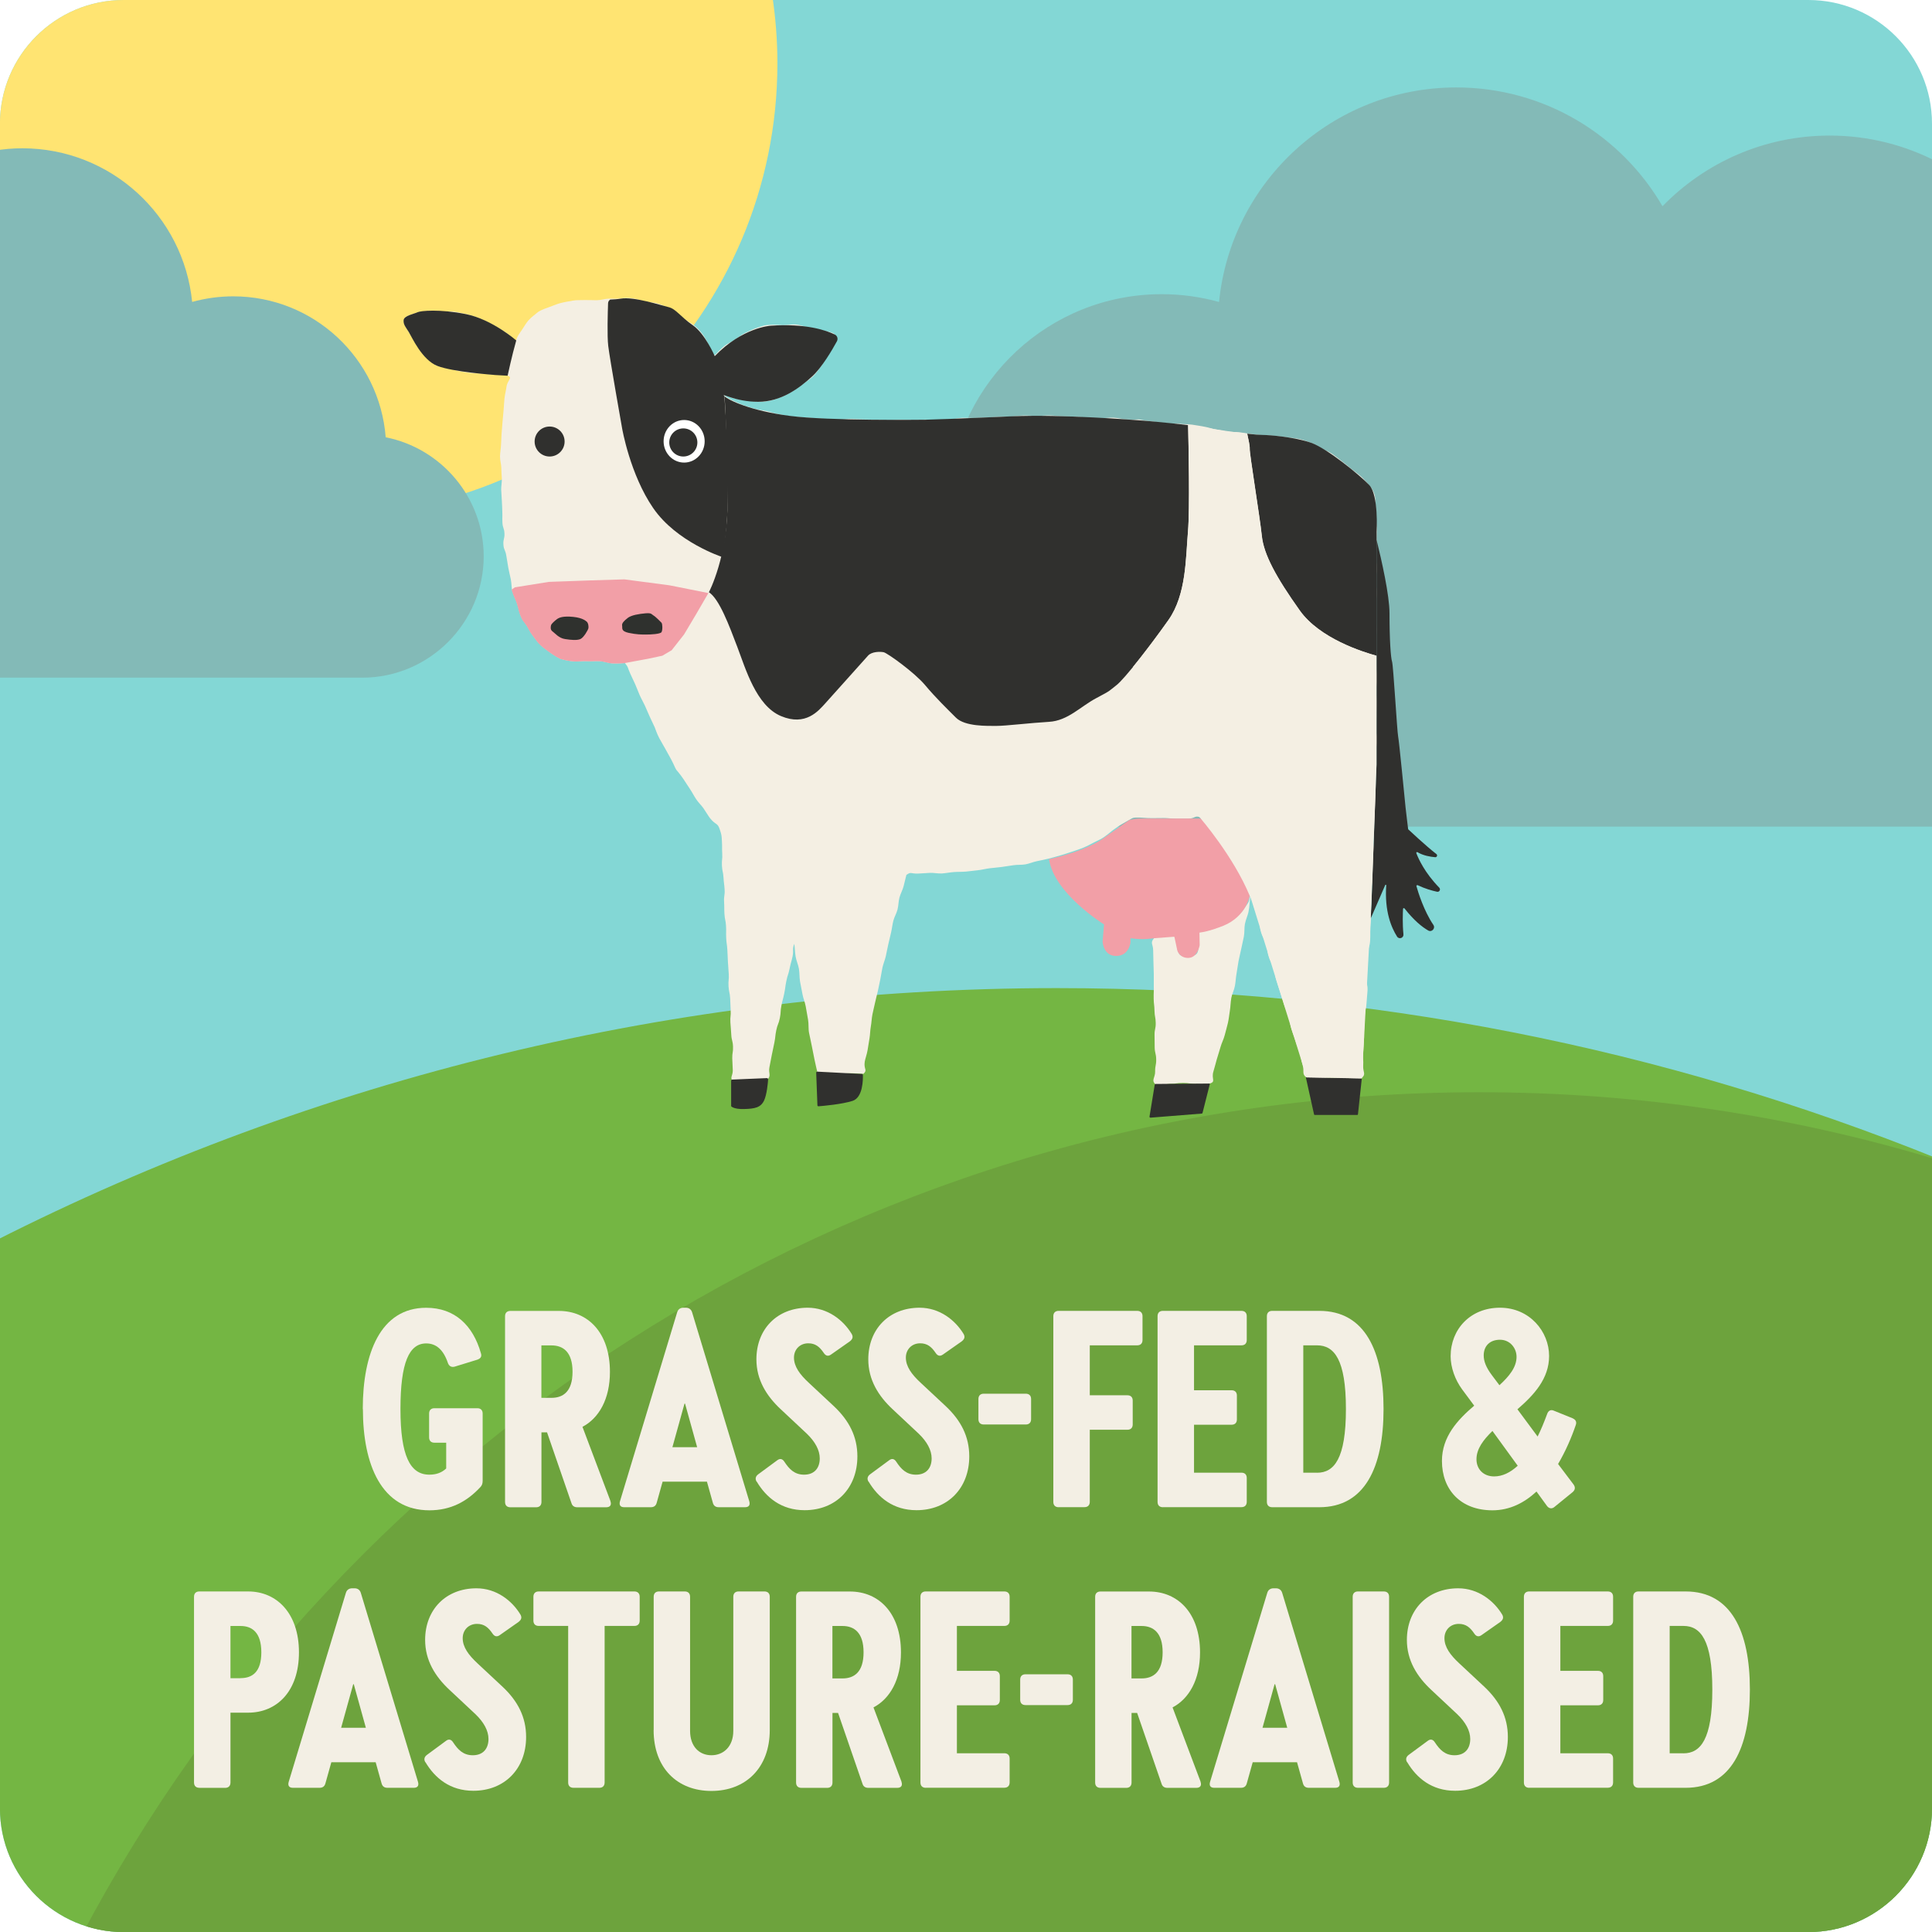 <?xml version="1.0" encoding="UTF-8"?> <svg xmlns="http://www.w3.org/2000/svg" xmlns:xlink="http://www.w3.org/1999/xlink" id="Layer_2" viewBox="0 0 331.2 331.2"><defs><style>.cls-1{fill:#f3efe4;}.cls-1,.cls-2,.cls-3,.cls-4,.cls-5,.cls-6,.cls-7,.cls-8,.cls-9,.cls-10,.cls-11,.cls-12{stroke-width:0px;}.cls-2{fill:#ffe472;}.cls-3{fill:#2f312e;}.cls-13{clip-path:url(#clippath);}.cls-4{fill:none;}.cls-5{fill:#83bab7;}.cls-6{fill:#30302e;}.cls-7{fill:#f4efe3;}.cls-8{fill:#83d7d5;}.cls-9{fill:#74b643;}.cls-10{fill:#fff;}.cls-11{fill:#6da33d;}.cls-12{fill:#f29fa7;}</style><clipPath id="clippath"><path class="cls-4" d="M21.2,0h288.81c11.7,0,21.2,9.5,21.2,21.2v288.81c0,11.7-9.5,21.2-21.2,21.2H21.2C9.5,331.2,0,321.7,0,310V21.2C0,9.5,9.5,0,21.2,0Z" transform="translate(331.2 0) rotate(90)"></path></clipPath></defs><g id="Layer_1-2"><g class="cls-13"><rect class="cls-8" x="-.85" y="-.89" width="332.97" height="332.97"></rect><rect class="cls-4" x="-.88" y="-.89" width="332.97" height="332.97"></rect><path class="cls-2" d="M55.76,88.35c42.81,0,77.51-34.7,77.51-77.51,0-3.99-.32-7.9-.9-11.73H-.85V63.76c14.15,15.13,34.27,24.59,56.61,24.59Z"></path><path class="cls-5" d="M332.12,27.76c-5.52-2.88-11.8-4.52-18.46-4.52-11.24,0-21.39,4.65-28.66,12.11-7.08-12.17-20.25-20.36-35.35-20.36-21.19,0-38.62,16.13-40.67,36.78-3.13-.87-6.42-1.34-9.83-1.34-19.25,0-35.02,14.86-36.49,33.73-13.33,2.62-23.46,14.43-23.46,28.5h0c0,15.98,13.07,29.05,29.05,29.05h163.87V27.76Z"></path><path class="cls-5" d="M66.12,74.96c-1.06-13.52-12.35-24.16-26.14-24.16-2.44,0-4.8.34-7.04.96-1.47-14.79-13.95-26.34-29.13-26.34-1.59,0-3.15.14-4.67.39v90.36h62.98c11.44,0,20.8-9.36,20.8-20.8,0-10.07-7.26-18.53-16.81-20.41Z"></path><path class="cls-9" d="M181.17,169.39c-65.5,0-127.33,15.63-182.02,43.33v119.36h332.97v-133.48c-46.63-18.83-97.57-29.21-150.95-29.21Z"></path><path class="cls-11" d="M253.59,187.24c-104.08,0-194.42,58.73-239.75,144.84h318.27v-133.26c-24.86-7.52-51.21-11.58-78.52-11.58Z"></path><path class="cls-1" d="M62.19,241.55c0-9.52,3.03-17.36,10.87-17.36,4.91,0,8.03,3.03,9.38,7.79.19.58-.05.91-.62,1.11l-3.9,1.2c-.53.14-.96-.1-1.15-.67-.77-2.26-2.02-3.32-3.7-3.32-2.93,0-4.42,3.27-4.42,11.25s1.64,11.25,4.95,11.25c1.2,0,2.12-.34,2.89-1.06v-4.42h-2.02c-.58,0-.91-.34-.91-.91v-4.09c0-.58.34-.91.91-.91h7.36c.58,0,.91.34.91.91v11.54c0,.43-.1.77-.38,1.06-2.31,2.5-5.1,3.99-8.75,3.99-8.22,0-11.4-7.84-11.4-17.36Z"></path><path class="cls-1" d="M104.64,257.33c.24.67-.05,1.06-.72,1.06h-4.95c-.53,0-.87-.24-1.01-.72l-4.18-12.12h-.96v11.93c0,.58-.34.91-.91.91h-4.42c-.58,0-.91-.34-.91-.91v-31.84c0-.58.34-.91.91-.91h8.32c5,0,8.75,3.75,8.75,10.44,0,4.67-1.88,7.94-4.71,9.43l4.81,12.75ZM92.81,239.63h1.73c1.97,0,3.61-1.06,3.61-4.47s-1.63-4.52-3.61-4.52h-1.73v8.99Z"></path><path class="cls-1" d="M123.21,258.38c-.53,0-.87-.24-1.01-.77l-1.01-3.61h-7.6l-1.01,3.61c-.14.53-.48.77-1.01.77h-4.57c-.62,0-.91-.34-.72-1.01l9.81-32.42c.14-.48.53-.77,1.06-.77h.43c.53,0,.91.29,1.06.77l9.81,32.42c.19.67-.1,1.01-.72,1.01h-4.52ZM119.51,248.09l-2.07-7.46h-.1l-2.07,7.46h4.23Z"></path><path class="cls-1" d="M129.71,254.01c-.29-.48-.19-.91.24-1.25l3.27-2.41c.48-.38.91-.29,1.25.24.82,1.25,1.73,2.21,3.37,2.21,1.83,0,2.69-1.2,2.69-2.79,0-1.44-.82-2.89-2.21-4.23l-4.42-4.14c-2.5-2.31-4.23-5.1-4.23-8.61,0-5.19,3.56-8.85,8.8-8.85,3.41,0,6.11,2.12,7.55,4.52.29.53.1.91-.34,1.25l-3.22,2.26c-.48.34-.91.24-1.25-.29-.72-1.06-1.44-1.64-2.65-1.64-1.44,0-2.45,1.06-2.45,2.45,0,1.54,1.01,2.89,2.5,4.28l4.38,4.09c2.55,2.41,3.99,5.15,3.99,8.56,0,5.48-3.7,9.23-9.04,9.23-3.99,0-6.59-2.17-8.22-4.91Z"></path><path class="cls-1" d="M148.89,254.01c-.29-.48-.19-.91.24-1.25l3.27-2.41c.48-.38.91-.29,1.25.24.82,1.25,1.73,2.21,3.37,2.21,1.83,0,2.69-1.2,2.69-2.79,0-1.44-.82-2.89-2.21-4.23l-4.42-4.14c-2.5-2.31-4.23-5.1-4.23-8.61,0-5.19,3.56-8.85,8.8-8.85,3.42,0,6.11,2.12,7.55,4.52.29.53.1.91-.34,1.25l-3.22,2.26c-.48.34-.91.24-1.25-.29-.72-1.06-1.44-1.64-2.65-1.64-1.44,0-2.45,1.06-2.45,2.45,0,1.54,1.01,2.89,2.5,4.28l4.38,4.09c2.55,2.41,3.99,5.15,3.99,8.56,0,5.48-3.7,9.23-9.04,9.23-3.99,0-6.59-2.17-8.22-4.91Z"></path><path class="cls-1" d="M168.64,244.2c-.58,0-.91-.34-.91-.91v-3.46c0-.58.34-.91.91-.91h7.21c.58,0,.91.34.91.91v3.46c0,.58-.34.91-.91.91h-7.21Z"></path><path class="cls-1" d="M181.48,258.38c-.58,0-.91-.34-.91-.91v-31.84c0-.58.34-.91.91-.91h13.47c.58,0,.91.34.91.91v4.09c0,.58-.34.91-.91.91h-8.13v8.56h6.45c.58,0,.91.34.91.91v4.09c0,.58-.34.91-.91.91h-6.45v12.36c0,.58-.34.91-.91.91h-4.42Z"></path><path class="cls-1" d="M199.35,258.38c-.58,0-.91-.34-.91-.91v-31.84c0-.58.34-.91.91-.91h13.47c.58,0,.91.34.91.91v4.09c0,.58-.34.91-.91.91h-8.13v7.7h6.44c.58,0,.91.34.91.91v4.09c0,.58-.34.91-.91.91h-6.44v8.22h8.13c.58,0,.91.34.91.91v4.09c0,.58-.34.91-.91.91h-13.47Z"></path><path class="cls-1" d="M218.09,258.38c-.58,0-.91-.34-.91-.91v-31.84c0-.58.34-.91.91-.91h8.08c7.79,0,11.01,6.83,11.01,16.83s-3.22,16.83-11.01,16.83h-8.08ZM225.78,252.47c2.93,0,4.95-2.4,4.95-10.92s-2.02-10.92-4.95-10.92h-2.36v21.83h2.36Z"></path><path class="cls-1" d="M269.6,243.14c.53.24.72.62.53,1.15-.72,2.12-1.73,4.47-3.03,6.68l2.65,3.51c.34.48.29.91-.14,1.3l-3.13,2.55c-.43.38-.96.29-1.3-.19l-1.78-2.45c-2.07,1.92-4.57,3.22-7.55,3.22-5.48,0-8.66-3.56-8.66-8.46,0-4.14,2.65-7.02,5.53-9.48l-2.07-2.79c-1.2-1.63-1.97-3.75-1.97-5.68,0-4.62,3.37-8.32,8.46-8.32s8.42,4.09,8.42,8.27c0,3.9-2.6,6.69-5.43,9.14l3.46,4.67c.58-1.15,1.11-2.45,1.63-3.85.19-.58.63-.82,1.15-.58l3.22,1.3ZM260.18,251.27l-4.33-5.96c-1.59,1.54-2.74,3.08-2.74,4.86,0,1.64,1.15,2.93,3.03,2.93,1.39,0,2.74-.63,4.04-1.83ZM257.05,237.46c1.68-1.54,2.93-3.08,2.93-4.86,0-1.49-1.11-2.93-2.84-2.93s-2.79,1.06-2.79,2.69c0,.96.38,2.02,1.39,3.37l1.3,1.73Z"></path><path class="cls-1" d="M34.17,306.48c-.58,0-.91-.34-.91-.91v-31.84c0-.58.34-.91.91-.91h8.37c4.91,0,8.71,3.75,8.71,10.44s-3.8,10.34-8.71,10.34h-3.03v11.98c0,.58-.34.91-.91.91h-4.42ZM41.24,287.68c1.97,0,3.56-1.01,3.56-4.42s-1.59-4.52-3.56-4.52h-1.73v8.95h1.73Z"></path><path class="cls-1" d="M66.42,306.48c-.53,0-.87-.24-1.01-.77l-1.01-3.61h-7.6l-1.01,3.61c-.14.53-.48.77-1.01.77h-4.57c-.62,0-.91-.34-.72-1.01l9.81-32.42c.14-.48.53-.77,1.06-.77h.43c.53,0,.91.29,1.06.77l9.81,32.42c.19.67-.1,1.01-.72,1.01h-4.52ZM62.72,296.19l-2.07-7.46h-.1l-2.07,7.46h4.23Z"></path><path class="cls-1" d="M72.92,302.11c-.29-.48-.19-.91.24-1.25l3.27-2.41c.48-.38.91-.29,1.25.24.82,1.25,1.73,2.21,3.37,2.21,1.83,0,2.69-1.2,2.69-2.79,0-1.44-.82-2.89-2.21-4.23l-4.42-4.14c-2.5-2.31-4.23-5.1-4.23-8.61,0-5.19,3.56-8.85,8.8-8.85,3.42,0,6.11,2.12,7.55,4.52.29.53.1.91-.34,1.25l-3.22,2.26c-.48.34-.91.24-1.25-.29-.72-1.06-1.44-1.64-2.65-1.64-1.44,0-2.45,1.06-2.45,2.45,0,1.54,1.01,2.89,2.5,4.28l4.38,4.09c2.55,2.41,3.99,5.15,3.99,8.56,0,5.48-3.7,9.23-9.04,9.23-3.99,0-6.59-2.17-8.22-4.91Z"></path><path class="cls-1" d="M98.31,306.48c-.58,0-.91-.34-.91-.91v-26.84h-5.05c-.58,0-.91-.34-.91-.91v-4.09c0-.58.34-.91.91-.91h16.4c.58,0,.91.34.91.91v4.09c0,.58-.34.91-.91.91h-5.1v26.84c0,.58-.34.91-.91.91h-4.42Z"></path><path class="cls-1" d="M112.06,296.58v-22.85c0-.58.34-.91.91-.91h4.42c.58,0,.91.34.91.91v22.99c0,2.69,1.59,4.18,3.66,4.18s3.75-1.49,3.75-4.18v-22.99c0-.58.34-.91.91-.91h4.43c.58,0,.91.34.91.91v22.85c0,6.49-4.14,10.44-10,10.44s-9.91-3.94-9.91-10.44Z"></path><path class="cls-1" d="M154.53,305.43c.24.67-.05,1.06-.72,1.06h-4.95c-.53,0-.87-.24-1.01-.72l-4.18-12.12h-.96v11.93c0,.58-.34.91-.91.91h-4.42c-.58,0-.91-.34-.91-.91v-31.84c0-.58.34-.91.91-.91h8.32c5,0,8.75,3.75,8.75,10.44,0,4.67-1.88,7.94-4.71,9.43l4.81,12.75ZM142.7,287.73h1.73c1.97,0,3.61-1.06,3.61-4.47s-1.63-4.52-3.61-4.52h-1.73v8.99Z"></path><path class="cls-1" d="M158.7,306.48c-.58,0-.91-.34-.91-.91v-31.84c0-.58.34-.91.91-.91h13.47c.58,0,.91.34.91.91v4.09c0,.58-.34.91-.91.91h-8.13v7.7h6.45c.58,0,.91.34.91.91v4.09c0,.58-.34.91-.91.91h-6.45v8.22h8.13c.58,0,.91.34.91.91v4.09c0,.58-.34.91-.91.91h-13.47Z"></path><path class="cls-1" d="M175.8,292.3c-.58,0-.91-.34-.91-.91v-3.46c0-.58.34-.91.91-.91h7.21c.58,0,.91.34.91.91v3.46c0,.58-.34.91-.91.91h-7.21Z"></path><path class="cls-1" d="M205.8,305.43c.24.67-.05,1.06-.72,1.06h-4.95c-.53,0-.87-.24-1.01-.72l-4.18-12.12h-.96v11.93c0,.58-.34.91-.91.91h-4.42c-.58,0-.91-.34-.91-.91v-31.84c0-.58.34-.91.91-.91h8.32c5,0,8.75,3.75,8.75,10.44,0,4.67-1.88,7.94-4.71,9.43l4.81,12.75ZM193.97,287.73h1.73c1.97,0,3.61-1.06,3.61-4.47s-1.63-4.52-3.61-4.52h-1.73v8.99Z"></path><path class="cls-1" d="M224.37,306.48c-.53,0-.87-.24-1.01-.77l-1.01-3.61h-7.6l-1.01,3.61c-.14.53-.48.77-1.01.77h-4.57c-.63,0-.91-.34-.72-1.01l9.81-32.42c.14-.48.53-.77,1.06-.77h.43c.53,0,.91.29,1.06.77l9.81,32.42c.19.67-.1,1.01-.72,1.01h-4.52ZM220.67,296.19l-2.07-7.46h-.1l-2.07,7.46h4.23Z"></path><path class="cls-1" d="M232.8,306.48c-.58,0-.91-.34-.91-.91v-31.84c0-.58.34-.91.91-.91h4.42c.58,0,.91.34.91.91v31.84c0,.58-.34.91-.91.91h-4.42Z"></path><path class="cls-1" d="M241.22,302.11c-.29-.48-.19-.91.24-1.25l3.27-2.41c.48-.38.91-.29,1.25.24.82,1.25,1.73,2.21,3.37,2.21,1.83,0,2.69-1.2,2.69-2.79,0-1.44-.82-2.89-2.21-4.23l-4.42-4.14c-2.5-2.31-4.23-5.1-4.23-8.61,0-5.19,3.56-8.85,8.8-8.85,3.41,0,6.11,2.12,7.55,4.52.29.53.1.91-.34,1.25l-3.22,2.26c-.48.34-.91.24-1.25-.29-.72-1.06-1.44-1.64-2.65-1.64-1.44,0-2.45,1.06-2.45,2.45,0,1.54,1.01,2.89,2.5,4.28l4.38,4.09c2.55,2.41,3.99,5.15,3.99,8.56,0,5.48-3.7,9.23-9.04,9.23-3.99,0-6.59-2.17-8.22-4.91Z"></path><path class="cls-1" d="M262.15,306.48c-.58,0-.91-.34-.91-.91v-31.84c0-.58.34-.91.91-.91h13.47c.58,0,.91.34.91.91v4.09c0,.58-.34.91-.91.91h-8.13v7.7h6.44c.58,0,.91.34.91.91v4.09c0,.58-.34.91-.91.91h-6.44v8.22h8.13c.58,0,.91.34.91.91v4.09c0,.58-.34.91-.91.91h-13.47Z"></path><path class="cls-1" d="M280.89,306.48c-.58,0-.91-.34-.91-.91v-31.84c0-.58.34-.91.91-.91h8.08c7.79,0,11.01,6.83,11.01,16.83s-3.22,16.83-11.01,16.83h-8.08ZM288.59,300.57c2.93,0,4.95-2.4,4.95-10.92s-2.02-10.92-4.95-10.92h-2.36v21.83h2.36Z"></path></g><path class="cls-7" d="M233.42,184.82c.82-.7.21-1.01.27-2.09s-.07-1.08-.01-2.15.08-1.07.14-2.15c.06-1.07-.02-1.08.04-2.15s.03-1.08.09-2.15.25-1.06.31-2.14.11-1.07.17-2.14-.21-1.09-.15-2.16.09-1.07.15-2.15.03-1.08.08-2.15.31-1.06.37-2.14-.01-1.08.05-2.15.06-1.07.12-2.15-.05-1.08,0-2.16-.02-1.08.02-2.16c.04-1.08.28-1.07.32-2.15s-.04-1.08,0-2.16.15-1.08.19-2.15-.21-1.09-.17-2.17.12-1.08.16-2.16.08-1.08.12-2.16.11-1.08.15-2.16-.04-1.08,0-2.16-.06-1.08-.02-2.16.05-1.08.07-2.16-.02-1.05-.02-2.11.23-1.06.23-2.11-.25-1.06-.25-2.11.13-1.06.13-2.11.06-1.06.06-2.11-.13-1.06-.13-2.11.2-1.06.2-2.11-.15-1.06-.15-2.12-.07-1.06-.07-2.12.03-1.04.03-2.09.06-1.04.06-2.08-.11-1.04-.11-2.09,0-1.04,0-2.09.15-1.04.15-2.09-.15-1.04-.15-2.09.17-1.04.17-2.08-.17-1.04-.17-2.09.12-1.04.12-2.09,0-1.04.03-2.09-.06-.88-.08-2.06c0-.63-.02-1.34-.09-2.06s-.02-1.44-.17-2.07c-.19-.78-.6-1.39-.99-1.8-.35-.37-.78-.95-1.41-1.51-.47-.41-1.06-.81-1.63-1.27-.52-.42-1.04-.88-1.6-1.3s-1.09-.87-1.64-1.25c-.6-.41-1.28-.64-1.83-.97-.69-.41-1.3-.75-1.82-.94-.62-.22-1.29-.5-2.03-.66-.69-.15-1.42-.19-2.12-.29-.75-.11-1.47-.18-2.12-.25-.92-.09-1.68-.12-2.12-.12-.39,0-1.09-.12-1.96-.21-.59-.06-1.24-.21-1.95-.29-.63-.08-1.31,0-1.97-.09s-1.3-.27-1.94-.37c-.69-.11-1.33-.35-1.92-.46-.61-.11-1.4-.26-2.27-.38-.72-.09-1.51-.07-2.29-.16s-1.56,0-2.3-.07c-.83-.08-1.6-.26-2.27-.32-1.29-.12-2.19-.35-2.28-.35-.07,0-.88.09-2.18,0-.62-.04-1.35-.25-2.17-.3-.67-.04-1.42.13-2.19.09-.69-.04-1.43-.02-2.18-.05-.71-.03-1.43-.2-2.18-.22s-1.45-.03-2.18-.05-1.45-.14-2.18-.15-1.47.09-2.19.09-1.47-.09-2.19-.08c-.75.01-1.48.14-2.18.17-.73.03-1.43.02-2.11.05-.73.03-1.43.1-2.11.13-.74.03-1.44.05-2.11.08-.75.03-1.46-.06-2.12-.03-.77.03-1.46.25-2.1.27-.81.03-1.52.04-2.11.06-1.19.04-1.92-.04-2.11-.04-.12,0-.9.09-2.12.1-.61,0-1.32-.08-2.12-.08-.66,0-1.37.11-2.12.1-.68,0-1.39-.07-2.12-.08-.69,0-1.4-.05-2.12-.06s-1.41-.08-2.12-.1-1.42.16-2.12.13-1.42-.07-2.12-.1-1.43-.11-2.11-.15c-.74-.04-1.45-.1-2.11-.16-.77-.06-1.48-.09-2.11-.17-.68-.09-1.32-.26-1.94-.37-.68-.12-1.3-.36-1.91-.49-.68-.15-1.34-.21-1.93-.37-.69-.19-1.32-.38-1.88-.57-.72-.24-1.3-.54-1.81-.77-.9-.4-1.43-.76-1.65-.98-.39-.39.21.07,1.61.47.57.16,1.27.19,2.05.3.63.09,1.31.33,2.05.33s1.43-.07,2.1-.21c.7-.15,1.36-.4,2-.66s1.28-.6,1.87-.96,1.18-.79,1.72-1.21c.57-.45,1.2-.81,1.69-1.26.51-.47.96-1.17,1.47-1.84.47-.62.8-1.36,1.2-2,.47-.75.86-1.46,1.17-2.01.35-.62.24-1.39-.42-1.68-.5-.22-1.24-.29-2.1-.52-.61-.16-1.3-.32-2.1-.44-.65-.1-1.34-.43-2.12-.48-.67-.04-1.4.1-2.17.11-.68,0-1.41-.1-2.17-.05-1.11.07-.87.05-2.19.47-.6.19-1.29.51-2.05.87-.61.29-1.19.77-1.86,1.21-.58.38-1.29.66-1.9,1.17-.54.45-.96.9-1.51,1.47-1.04-.35-.45-.73-1.07-1.8-.34-.58-.66-1.3-1.12-1.89s-1.02-1.16-1.58-1.55c-.85-.59-1.63-.99-2.16-1.48-.8-.73-1.31-1.27-2.06-1.45-.4-.09-1.09-.48-1.98-.72-.62-.17-1.36-.16-2.08-.32s-1.37-.44-2.03-.52c-.78-.1-1.51-.08-2.09.02-.6.1-1.3,0-2.05.03-.66.02-1.36.27-2.05.27s-1.41-.05-2.05-.03c-.79.02-1.5-.01-2.05.1-.59.12-1.36.22-2.15.43-.71.19-1.41.52-2.06.74-.97.32-1.68.68-1.92.92-.23.23-.9.65-1.49,1.32-.42.48-.75,1.11-1.12,1.64-.44.63-.86,1.2-.94,1.71-.98,0-.61-.46-1.58-1.15-.47-.33-1.03-.68-1.66-1.05-.53-.32-1.12-.61-1.73-.91-.58-.28-1.16-.56-1.79-.79s-1.23-.44-1.87-.57c-.72-.14-1.4-.32-2.05-.4-.75-.1-1.46,0-2.09-.03-.79-.05-1.49-.08-2.08-.06-1.12.03-1.82.09-2.04.2-.51.26-2.33.52-2.4,1.3-.06.77.35,1.24.86,2.08.18.28.53.9.98,1.67.3.51.66,1.06,1.07,1.61.38.51.85.96,1.33,1.39s.96.92,1.54,1.14c.5.19,1.2.21,1.94.37.61.13,1.23.46,1.9.56s1.32.21,1.96.29c.71.09,1.39.04,1.98.1,1.16.12.98.11,1.96.17,1.16.07,1.23-.25,2.31.18.92.37-.08.74-.23,1.96-.07.57-.26,1.23-.34,1.97-.07.62-.08,1.29-.15,1.99-.07.64-.12,1.31-.18,1.99s-.12,1.33-.16,1.99-.08,1.34-.1,1.99c-.03.69-.17,1.36-.17,1.99,0,.68.21,1.31.22,1.88,0,.7.07,1.33.09,1.88.02.75-.13,1.38-.11,1.89.07,1.33.05.94.11,1.88s.04.94.08,1.88-.02.94.02,1.89.31.93.35,1.87-.24.96-.18,1.9c.07,1.01.33.82.51,1.99.09.6.21,1.29.33,2,.12.67.3,1.34.43,1.98.15.75.1,1.49.26,2.02.24.79.63,1.49.83,2.14.4,1.3.23,1.13.66,2.19.36.88.4.65,1,1.59.3.47.56,1.08.98,1.62.37.49.73,1.04,1.17,1.49s.96.86,1.46,1.21c1.15.84,2.03,1.37,2.42,1.43.11.02.95.3,2.14.37.65.04,1.4-.08,2.17-.04.71.04,1.46-.04,2.17,0,.77.04,1.5.35,2.15.38,1.08.05,1.89-.05,2.15-.05.64.78.41.7.91,1.8.25.54.55,1.16.85,1.83.27.59.49,1.24.77,1.87s.63,1.22.9,1.81c.3.67.56,1.31.81,1.85.43.94.77,1.62.86,1.83.12.27.34,1.03.79,1.89.29.56.68,1.16,1.01,1.78s.69,1.24.99,1.79c.48.88.76,1.65.92,1.85.14.18.66.75,1.23,1.6.33.5.71,1.09,1.11,1.69.37.55.68,1.17,1.05,1.73.4.6.92,1.08,1.27,1.58.5.74.87,1.38,1.11,1.68,1.03,1.29,1.28.71,1.69,1.97.32.98.3.99.36,2.02s-.01,1.04.05,2.07-.1,1.04-.05,2.08.21,1.03.27,2.06.13,1.03.19,2.06-.15,1.05-.09,2.08,0,1.04.06,2.07.21,1.03.27,2.06-.02,1.04.03,2.07.14,1.03.2,2.06c.06,1.03.04,1.04.1,2.07s.08,1.03.14,2.07-.1,1.04-.04,2.08.22,1.03.28,2.06.03,1.04.09,2.07-.11,1.04-.05,2.08.1,1.03.15,2.07.26,1.03.3,2.06-.15,1.02-.13,2.03.07,1.01.09,2.03-.62,1.28.11,1.98.92-.04,1.88-.11.96-.1,1.93-.17,1.27.62,1.97-.05c.78-.75.18-1.09.39-2.15s.2-1.06.41-2.12.23-1.05.44-2.11.11-1.08.33-2.14.4-1.02.61-2.08.06-1.09.27-2.15.28-1.05.49-2.1.14-1.07.36-2.13.34-1.03.55-2.09.29-1.04.51-2.1-.1-1.14.29-2.15c.11.71.11,1.46.23,2.18s.45,1.39.57,2.11.07,1.46.19,2.17.29,1.42.41,2.14.43,1.39.56,2.11c.14.76.26,1.52.4,2.27s.03,1.56.18,2.31.33,1.5.47,2.25.3,1.51.45,2.26.35,1.54.51,2.28c.65.02,1.35-.01,2,0s1.3.14,1.95.16,1.31-.07,1.96-.05,1.33.08,1.98.1c.75-.7.02-.75.22-2.07.09-.57.36-1.22.49-2,.1-.61.21-1.29.33-2.03.11-.63.1-1.33.23-2.05.12-.64.13-1.34.27-2.04.12-.65.31-1.31.45-2.01.13-.65.33-1.31.48-2,.13-.65.27-1.32.42-2.01s.22-1.34.37-2.02.43-1.29.58-1.97.26-1.33.42-2.01.31-1.32.47-2,.22-1.35.39-2.02.55-1.27.72-1.94.15-1.37.33-2.04.53-1.27.71-1.94.3-1.28.48-1.95c.84-.6.71-.18,2-.23.58-.02,1.27-.08,2.05-.12.63-.03,1.33.14,2.06.1.65-.04,1.33-.19,2.04-.24.66-.05,1.35-.02,2.06-.08.67-.06,1.35-.16,2.04-.23s1.34-.26,2.03-.34,1.36-.13,2.04-.22,1.35-.19,2.03-.3,1.39-.03,2.06-.15,1.32-.42,1.99-.55,1.35-.28,2.01-.44,1.33-.37,1.98-.55,1.32-.41,1.96-.62c.67-.22,1.32-.43,1.93-.68.66-.27,1.26-.59,1.84-.9.64-.34,1.29-.59,1.8-.97,1.03-.73.97-.81,2.01-1.53s1.07-.66,2.16-1.31c.86-.52.8-.47,1.94-.47.28,0,1.06.1,2.06.1.62,0,1.33-.02,2.06-.02.68,0,1.39.11,2.06.11.74,0,1.45,0,2.06,0,1.21,0,1.19-.64,2.12-.21,1.02.47.41.85,1.26,1.95.4.51.83,1.13,1.33,1.81.41.56.91,1.13,1.36,1.79.4.6.94,1.15,1.35,1.8.39.62.78,1.27,1.16,1.93s.7,1.33,1.03,2,.61,1.39.9,2.08c.09,1.18-.1,1.06-.84,2.23-.36.58-.97,1.13-1.66,1.69-.55.45-1.21.87-2.02,1.21-.15.06-.31.07-.47.13-.89.36-.77.37-1.79.66-.58.17-1.3.31-1.93.39-.31,1.04.08,1.1.03,2.19-.06,1.37-.15,1.85-1.69,1.93s-1.68-.13-1.98-1.33c-.26-1.02.33-1.31-.48-1.99-.71-.6-.87-.14-1.79-.07s-1.15-.38-1.74.34c-.66.81-.14.96-.12,2s.03,1.04.05,2.08.04,1.04.06,2.08-.02,1.04,0,2.08-.04,1.04-.02,2.08.12,1.04.14,2.08.19,1.04.21,2.08-.22,1.05-.2,2.09,0,1.04.02,2.08.24,1.04.26,2.08-.2,1.05-.18,2.09-.72,1.5.06,2.19c.87.77,1.25-.08,2.41-.08s1.16-.16,2.32-.16,1.16.18,2.32.18,1.2.26,2.3-.09c1.04-.33.19-.79.58-2.05.19-.61.36-1.32.58-2.09.19-.66.43-1.36.63-2.08s.55-1.35.73-2.06.39-1.42.55-2.11c.17-.76.23-1.5.34-2.15.1-.57.1-1.31.24-2.13.11-.65.48-1.31.62-2.07.12-.67.15-1.4.28-2.13s.21-1.41.34-2.12.33-1.4.46-2.09.33-1.42.45-2.1c.14-.74.05-1.49.18-2.15.15-.79.49-1.46.61-2.07.24-1.3.11-1.07.27-2.13.05-.31-.14-.87,0-.59.48.97.41.99.73,2.03s.44,1,.76,2.04.08,1.11.4,2.15.54.97.87,2,.11,1.1.43,2.14.55.97.87,2,.14,1.09.46,2.13.34,1.03.67,2.06.32,1.04.65,2.07.48.99.81,2.02.11,1.1.43,2.14.39,1.02.71,2.05.41,1.01.73,2.04.18,1.08.5,2.12-.21,1.51.67,2.13c.97.68,1.24.05,2.43.07s1.19-.2,2.37-.18,1.19-.04,2.35.2c1.2.25,1.43.69,2.33-.08Z"></path><path class="cls-6" d="M111.99,87.12c-3.99-5.79-5.34-13.68-5.34-13.68,0,0-2.12-11.94-2.38-14.13-.21-1.75-.08-5.76-.03-7.31,0-.27.15-.5.36-.64.65-.03,1.27-.07,1.8-.16,2.32-.39,6.95,1.16,8.21,1.45,1.26.29,2.03,1.64,4.15,3.1,2.12,1.46,3.77,5.3,3.77,5.3,4.73-4.92,9.56-5.21,9.56-5.21,6.09-.43,9.59.81,11.01,1.5.44.21.6.74.37,1.17-.77,1.41-2.56,4.49-4.24,6.02-2.22,2.03-5.31,4.35-9.27,4.35-3.96,0-6.47-1.64-5.79-.97,0,0,1.65,20.22-.43,27.55,0,0-7.75-2.54-11.74-8.33Z"></path><path class="cls-6" d="M84.7,64.27s-7.08-.51-9.72-1.54c-2.64-1.03-4.38-4.96-4.89-5.79s-.97-1.29-.9-2.06c.06-.77,1.87-1.09,2.38-1.35s3.8-.58,8.3.32,8.63,4.51,8.63,4.51c-.76,2.67-1.48,6.05-1.48,6.05l-2.32-.13Z"></path><path class="cls-6" d="M214.24,76.94c.05-.4-.22-1.66-.43-2.59,1.16.13,2.1.21,2.57.21,1.35,0,5.7.39,8.4,1.35s8.3,5.5,9.95,7.24c1.64,1.74,1.26,8.01,1.26,8.01v21.25c-2.4-.65-9.75-2.97-13.15-7.74-4.09-5.75-6.19-9.62-6.52-12.82-.33-3.21-2.15-14.26-2.07-14.92Z"></path><path class="cls-6" d="M235.11,154.81l.87-23.75v-38.53c.88,3.58,2.22,9.5,2.22,12.61,0,4.64.22,7.63.44,8.29.22.66.86,11.94,1.04,12.82.18.88,1.17,11.19,1.28,12.23s.44,3.68.44,3.68c0,0,3.06,2.88,4.84,4.25.24.18.09.57-.21.54-.85-.07-2.06-.28-3.03-.86-.11-.07-.25.04-.2.17.35.92,1.42,3.34,3.93,5.91.29.3.02.79-.38.7-.88-.19-2.08-.53-3.31-1.12-.12-.06-.26.05-.22.18.29,1.03,1.28,4.23,2.9,6.62.4.59-.27,1.32-.89.96-1.05-.6-2.43-1.71-4.06-3.78-.08-.1-.24-.05-.25.07-.04.76-.11,2.61.07,4.37.06.63-.76.92-1.1.38-.96-1.53-2.16-4.28-1.85-8.79,0-.1-.13-.13-.17-.04l-2.49,5.73.14-2.64Z"></path><path class="cls-6" d="M121.52,101.54s3.31-6.26,3.19-15.77c0,0-.22-16.22-.54-17.87.68.68,4.44,2.51,11.2,3.39,6.76.88,22.69.66,23.27.66s6.08-.19,14.77-.58c8.69-.39,21.53.68,21.82.68.22,0,4.84.39,8.45.83.08,3.23.31,14.39-.02,18.22-.39,4.51-.26,10.81-3.35,15.19-3.09,4.38-7.54,10.11-8.92,11.17-1.38,1.06-.77.8-3.46,2.22-2.69,1.42-4.86,3.87-8.08,4.06-3.23.19-7.43.7-9,.7-1.57,0-5.44.13-6.98-1.42-1.54-1.54-3.47-3.41-5.28-5.57-1.8-2.16-6.48-5.51-7.1-5.64s-2.04-.12-2.68.58c-.64.7-6.18,6.92-7.34,8.19s-3.35,3.97-7.6,2.17c-4.25-1.8-6.05-8.11-7.47-11.84-1.42-3.73-3.09-8.24-4.89-9.4Z"></path><path class="cls-6" d="M233.44,184.98l-.65,6.07s-.04.08-.09.08h-7.34s-.08-.03-.09-.07l-1.39-6.28c-.01-.06.03-.11.09-.11l9.39.2c.05,0,.09.05.09.1Z"></path><path class="cls-6" d="M207.34,185.76l.06.07-1.25,4.95c-.02.07-.07.12-.14.12l-8.78.7c-.1,0-.19-.08-.17-.19l.89-5.45c.01-.08.08-.13.16-.14l9.24-.07Z"></path><path class="cls-6" d="M147.76,184.11c.09,0,.16.07.16.16.03.73.03,3.87-1.76,4.45-1.78.58-5.06.87-5.85.93-.1,0-.18-.07-.18-.16l-.21-5.6c0-.1.08-.18.18-.18l7.66.4Z"></path><path class="cls-6" d="M131.46,184.82l-5.92.25c-.11,0-.2.1-.2.21v4.36s.39.53,2.22.48,2.85-.24,3.43-1.47c.47-1.01.64-2.94.69-3.61,0-.12-.09-.23-.22-.22Z"></path><ellipse class="cls-10" cx="117.28" cy="75.65" rx="3.52" ry="3.65"></ellipse><circle class="cls-6" cx="94.22" cy="75.69" r="2.57"></circle><circle class="cls-6" cx="117.14" cy="75.85" r="2.41"></circle><path class="cls-7" d="M201.87,72.68s.02,0,.03,0c-.01,0-.02,0-.03,0h0ZM194.23,114.35c.65,14.48,11.61,25.97,11.61,25.97l.14.38c1.16,1.4,5.25,6.52,7.71,12l.63.94.7,2.23c.17.53.28.9.28.91l8.7,27.93,9.46.16,1.64-30.07.87-23.75v-18.63c-2.4-.65-9.75-2.97-13.15-7.74-4.09-5.75-6.19-9.62-6.52-12.82-.33-3.21-2.15-14.26-2.07-14.92.05-.4-.22-1.66-.43-2.59.01,0,.02,0,.03,0-2.17-.25-5.13-.67-7.22-1.05-.76-.14-1.8-.28-2.94-.42.08,3.23.31,14.39-.02,18.22-.39,4.51-.26,10.81-3.35,15.19-1.86,2.63-4.2,5.75-6.08,8.05ZM216.08,74.56s.06,0,.09,0h0s-.06,0-.09,0Z"></path><path class="cls-12" d="M179.85,147.29c3.91-.92,7.39-2.14,9.57-3.78l4.13-2.9s.83-.29,1.97-.29,10.31,0,10.31,0c0,0,5.6,6.47,8.4,13.23,0,0-.54,3.5-4.48,5.14-.15.06-.29.12-.45.17,0,0-1.96.8-3.68,1.02l.04,2.15s-.34,2.1-1.88,2.18-1.95-1.25-1.95-1.25l-.51-2.38-3.51.26s-1.79.34-4.01,0v.72s-.24,2.32-2.46,2.32-2.32-2.46-2.32-2.46l.24-2.95s-8.58-5.3-9.43-11.19Z"></path><path class="cls-12" d="M88.3,100.68l5.8-.93,7.02-.25,5.91-.18,7.74,1.02,6.67,1.33-2.11,3.63-2.06,3.46-2.13,2.71-1.6.94-2.44.52-4,.74-.03.02c-.27,0-1.07.09-2.14.04-.65-.03-1.38-.34-2.15-.38-.71-.04-1.46.05-2.17,0-.77-.04-1.53.08-2.17.04-1.19-.07-2.03-.35-2.14-.37-.39-.06-1.27-.59-2.42-1.43-.5-.35-1.02-.75-1.46-1.21-.44-.46-.8-1.01-1.17-1.49-.42-.54-.67-1.15-.98-1.62-.61-.94-.65-.71-1-1.59-.43-1.06-.26-.89-.66-2.19-.2-.65-.6-1.35-.83-2.14-.03-.09-.04-.19-.06-.29l.57-.39Z"></path><path class="cls-3" d="M113.4,106.75s-.99-1.03-1.37-1.24-.29-.46-1.37-.37-2.44.31-3.06.8-1.03.9-.95,1.31-.25.95,1.12,1.24,2.19.29,2.98.29,2.44-.08,2.65-.41.18-1.43,0-1.61Z"></path><path class="cls-3" d="M100.53,106.54s-.54-.62-2.28-.79c-1.74-.17-2.4.12-2.77.39s-.91.77-.99.97-.21.83.21,1.12,1.08,1.16,2.15,1.32c1.08.17,2.07.25,2.65,0s1.32-1.59,1.37-1.85,0-.93-.33-1.17Z"></path></g></svg> 